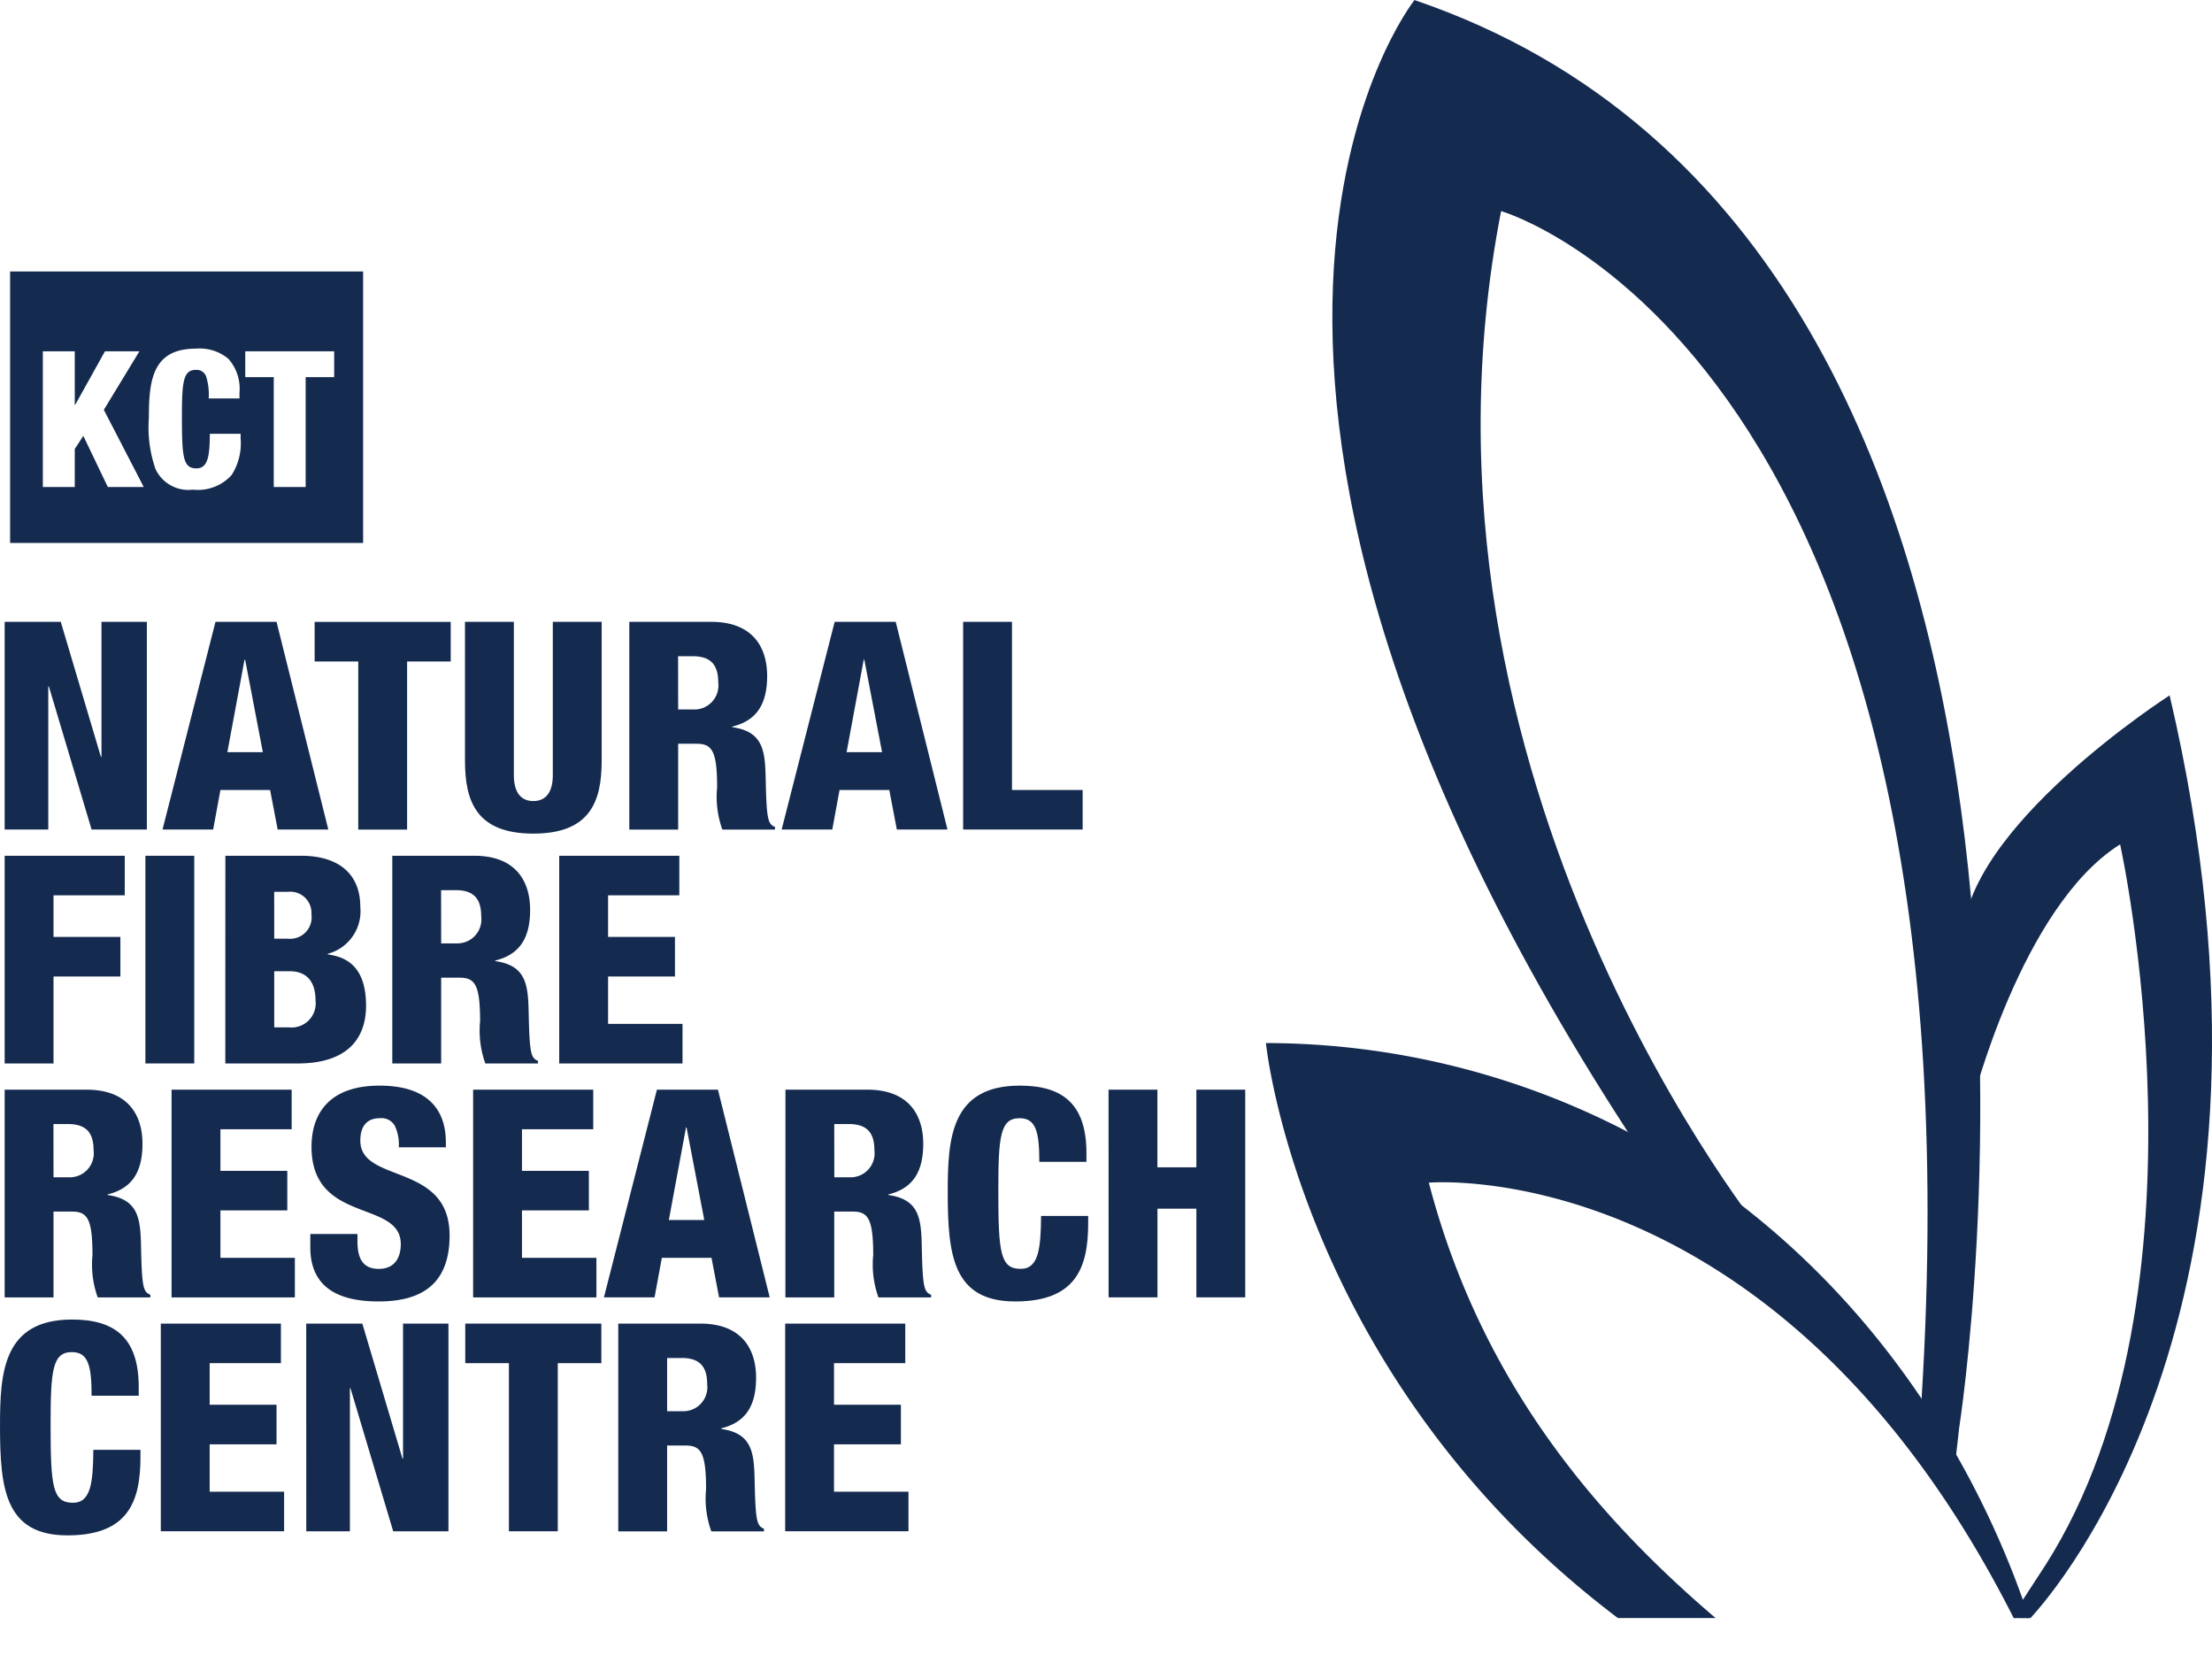 <svg xmlns="http://www.w3.org/2000/svg" width="161.627" height="121.492" viewBox="0 0 161.627 121.492"><defs><style>.a,.b{fill:#142a4f;}.b{stroke:rgba(0,0,0,0);stroke-miterlimit:10;}</style></defs><g transform="translate(-1189 -858.824)"><path class="a" d="M971.819,418.438" transform="translate(346.264 561.878)"></path><g transform="translate(1281.502 858.824)"><path class="a" d="M923.421,331.843c.107,0,.214,0,.321,0-2.787-8.464-10.2-24.575-27.7-34.634a57.464,57.464,0,0,0-28.066-7.37s2.437,24.424,25.715,42h7.139c-8.485-7.236-17.1-17.043-20.95-31.8,0,0,25.506-2.275,42.739,31.812h0a.551.551,0,0,1,.081-.007l.707.005Z" transform="translate(-867.979 -213.646)"></path><path class="a" d="M927.553,177.866s13.567-86.164-39.8-104.3c0,0-21.636,27.156,17.257,85.2l8.654,5.522s-27.72-33.585-19.58-75.307c0,0,36.068,10.37,30.594,88.719l2.36,4.733Z" transform="translate(-876.902 -73.562)"></path><path class="a" d="M1016.476,284.5l.694.646.308,0c1.825-1.963,20.5-23.372,10.166-67.4,0,0-15.1,9.682-15.1,17.845l.629,12.086s3.618-14.512,10.854-19.047c0,0,7.236,32.652-5.427,52.605Z" transform="translate(-961.616 -166.951)"></path></g><g transform="translate(1189 904.249)"><path class="a" d="M606.358,202.507h4.1l2.932,9.859h.043v-9.859h3.315v15.171h-4.037l-3.123-10.454h-.043v10.454h-3.187Z" transform="translate(-606.018 -202.507)"></path><path class="a" d="M642.978,202.507h4.462l3.782,15.171h-3.7l-.553-2.89H643.34l-.532,2.89h-3.7Zm2.167,2.762H645.1l-1.254,6.757h2.592Z" transform="translate(-627.233 -202.507)"></path><path class="a" d="M673.845,205.4h-3.187v-2.89H680.6v2.89h-3.187v12.281h-3.57Z" transform="translate(-647.667 -202.507)"></path><path class="a" d="M711.829,212.663c0,2.975-.85,5.312-4.994,5.312s-4.993-2.337-4.993-5.312V202.507h3.57v11.2c0,1.19.467,1.891,1.423,1.891s1.424-.7,1.424-1.891v-11.2h3.57Z" transform="translate(-667.866 -202.507)"></path><path class="a" d="M735.922,202.507h5.992c3.039,0,4.08,1.87,4.08,3.952,0,2.209-.892,3.293-2.55,3.7v.042c2.273.319,2.4,1.742,2.443,3.782.064,3,.17,3.293.68,3.506v.191h-3.846a7.078,7.078,0,0,1-.382-3.081c0-2.635-.361-3.187-1.487-3.187h-1.36v6.268h-3.57Zm3.57,6.4h1.1a1.754,1.754,0,0,0,1.828-1.976c0-1.147-.425-1.912-1.849-1.912h-1.084Z" transform="translate(-689.94 -202.507)"></path><path class="a" d="M771.4,202.507h4.462l3.782,15.171h-3.7l-.552-2.89h-3.634l-.531,2.89h-3.7Zm2.167,2.762h-.042l-1.253,6.757h2.592Z" transform="translate(-710.413 -202.507)"></path><path class="a" d="M805.167,202.507h3.57v12.281H813.9v2.89h-8.733Z" transform="translate(-734.792 -202.507)"></path><path class="a" d="M606.358,251.012h8.776v2.89h-5.206v3.038h4.886v2.89h-4.886v6.353h-3.57Z" transform="translate(-606.018 -233.925)"></path><path class="a" d="M635.553,251.012h3.569v15.171h-3.569Z" transform="translate(-624.929 -233.925)"></path><path class="a" d="M652.139,251.012h5.546c2.592,0,4.314,1.211,4.314,3.74a3.214,3.214,0,0,1-2.38,3.421v.043c1.126.17,2.8.658,2.8,3.761,0,1.785-.786,4.207-5.014,4.207h-5.27Zm3.57,6.056h.977a1.572,1.572,0,0,0,1.742-1.785,1.546,1.546,0,0,0-1.721-1.636h-1Zm0,6.48h1.084a1.764,1.764,0,0,0,1.934-1.976c0-1.488-.765-2.125-1.87-2.125h-1.148Z" transform="translate(-635.672 -233.925)"></path><path class="a" d="M686.762,251.012h5.992c3.038,0,4.079,1.87,4.079,3.952,0,2.21-.892,3.293-2.549,3.7v.043c2.274.318,2.4,1.742,2.443,3.782.064,3,.17,3.294.68,3.506v.191h-3.846a7.079,7.079,0,0,1-.383-3.081c0-2.634-.361-3.187-1.487-3.187h-1.359v6.268h-3.57Zm3.57,6.4h1.1a1.754,1.754,0,0,0,1.827-1.976c0-1.147-.425-1.912-1.848-1.912h-1.084Z" transform="translate(-658.098 -233.925)"></path><path class="a" d="M721.385,251.012h8.775v2.89h-5.205v3.038h4.887v2.89h-4.887v3.463h5.439v2.89h-9.009Z" transform="translate(-680.524 -233.925)"></path><path class="a" d="M606.358,299.516h5.992c3.038,0,4.079,1.87,4.079,3.952,0,2.21-.892,3.293-2.55,3.7v.042c2.274.319,2.4,1.743,2.444,3.782.063,3,.169,3.293.68,3.506v.191h-3.845a7.074,7.074,0,0,1-.383-3.081c0-2.635-.361-3.187-1.487-3.187h-1.36v6.268h-3.57Zm3.57,6.4h1.1a1.754,1.754,0,0,0,1.828-1.976c0-1.147-.425-1.912-1.849-1.912h-1.084Z" transform="translate(-606.018 -265.342)"></path><path class="a" d="M640.981,299.516h8.775v2.89h-5.205v3.039h4.886v2.89h-4.886V311.8h5.439v2.89h-9.009Z" transform="translate(-628.445 -265.342)"></path><path class="a" d="M673.2,309.509v.531c0,1.148.319,2.019,1.551,2.019,1.254,0,1.615-.935,1.615-1.806,0-3.273-6.523-1.445-6.523-7.118,0-2.422,1.3-4.462,4.972-4.462,3.57,0,4.844,1.806,4.844,4.143v.361h-3.442a3.124,3.124,0,0,0-.3-1.594,1.126,1.126,0,0,0-1.084-.531c-.893,0-1.424.531-1.424,1.636,0,3.166,6.523,1.572,6.523,6.927,0,3.442-1.912,4.823-5.184,4.823-2.592,0-4.993-.786-4.993-3.952v-.977Z" transform="translate(-647.081 -264.795)"></path><path class="a" d="M703.531,299.516h8.775v2.89H707.1v3.039h4.887v2.89H707.1V311.8h5.439v2.89h-9.009Z" transform="translate(-668.96 -265.342)"></path><path class="a" d="M734.541,299.516H739l3.782,15.171h-3.7l-.553-2.89H734.9l-.531,2.89h-3.7Zm2.168,2.763h-.043l-1.254,6.757H738Z" transform="translate(-686.541 -265.342)"></path><path class="a" d="M768.312,299.516H774.3c3.038,0,4.079,1.87,4.079,3.952,0,2.21-.892,3.293-2.549,3.7v.042c2.273.319,2.4,1.743,2.443,3.782.063,3,.17,3.293.68,3.506v.191h-3.846a7.073,7.073,0,0,1-.383-3.081c0-2.635-.361-3.187-1.487-3.187h-1.36v6.268h-3.57Zm3.57,6.4h1.1a1.754,1.754,0,0,0,1.828-1.976c0-1.147-.425-1.912-1.849-1.912h-1.084Z" transform="translate(-710.92 -265.342)"></path><path class="a" d="M808.663,304.239c0-2.21-.255-3.187-1.445-3.187-1.423,0-1.551,1.36-1.551,5.333,0,4.5.149,5.673,1.636,5.673,1.317,0,1.466-1.508,1.488-3.867h3.442v.532c0,3.272-.914,5.715-5.333,5.715-4.569,0-4.929-3.421-4.929-7.989,0-3.888.212-7.777,5.269-7.777,3.145,0,4.866,1.36,4.866,4.93v.637Z" transform="translate(-732.721 -264.795)"></path><path class="a" d="M835.326,299.516h3.57v5.673h2.847v-5.673h3.57v15.171h-3.57v-6.48H838.9v6.48h-3.57Z" transform="translate(-754.326 -265.342)"></path><path class="a" d="M612.087,352.744c0-2.21-.255-3.187-1.445-3.187-1.423,0-1.551,1.36-1.551,5.333,0,4.5.149,5.673,1.636,5.673,1.318,0,1.467-1.508,1.488-3.867h3.442v.531c0,3.272-.914,5.716-5.333,5.716-4.568,0-4.929-3.421-4.929-7.989,0-3.888.212-7.777,5.269-7.777,3.144,0,4.866,1.36,4.866,4.929v.638Z" transform="translate(-605.394 -296.213)"></path><path class="a" d="M638.749,348.021h8.775v2.89h-5.205v3.038h4.886v2.89h-4.886V360.3h5.439v2.89h-9.009Z" transform="translate(-626.999 -296.76)"></path><path class="a" d="M668.908,348.021h4.1l2.932,9.859h.043v-9.859H679.3v15.171h-4.037l-3.123-10.454H672.1v10.454h-3.188Z" transform="translate(-646.533 -296.76)"></path><path class="a" d="M705.09,350.911H701.9v-2.89h9.944v2.89H708.66v12.281h-3.57Z" transform="translate(-667.905 -296.76)"></path><path class="a" d="M733.63,348.021h5.992c3.038,0,4.079,1.87,4.079,3.952,0,2.21-.892,3.293-2.549,3.7v.043c2.273.318,2.4,1.742,2.443,3.782.064,3,.17,3.294.68,3.506v.192h-3.846a7.079,7.079,0,0,1-.383-3.081c0-2.634-.361-3.187-1.487-3.187H737.2v6.268h-3.57Zm3.57,6.4h1.1a1.754,1.754,0,0,0,1.827-1.976c0-1.147-.425-1.912-1.848-1.912H737.2Z" transform="translate(-688.455 -296.76)"></path><path class="a" d="M768.253,348.021h8.775v2.89h-5.206v3.038h4.887v2.89h-4.887V360.3h5.44v2.89h-9.009Z" transform="translate(-710.882 -296.76)"></path></g><path class="b" d="M25.794,19.831H0V0H25.794V19.83ZM13.581,5.636c-3.184,0-3.443,2.3-3.443,5.081a9.24,9.24,0,0,0,.491,3.729,2.657,2.657,0,0,0,2.73,1.491,3.32,3.32,0,0,0,2.825-1.066,4.289,4.289,0,0,0,.659-2.669v-.347H14.594c-.013,1.479-.091,2.527-.972,2.527-.964,0-1.069-.75-1.069-3.707,0-2.581.083-3.485,1.013-3.485a.734.734,0,0,1,.764.5,4.475,4.475,0,0,1,.181,1.583H16.76V8.857a3.274,3.274,0,0,0-.819-2.485A3.279,3.279,0,0,0,13.581,5.636Zm3.6.194V7.719h2.082v8.024h2.332V7.719h2.083V5.83ZM5.349,12.008h0l1.79,3.734H9.764L6.848,10.106l2.6-4.276H6.931L4.752,9.745H4.724V5.83H2.392v9.913H4.724V12.966l.625-.958Z" transform="translate(1189.739 878.655)"></path></g></svg>